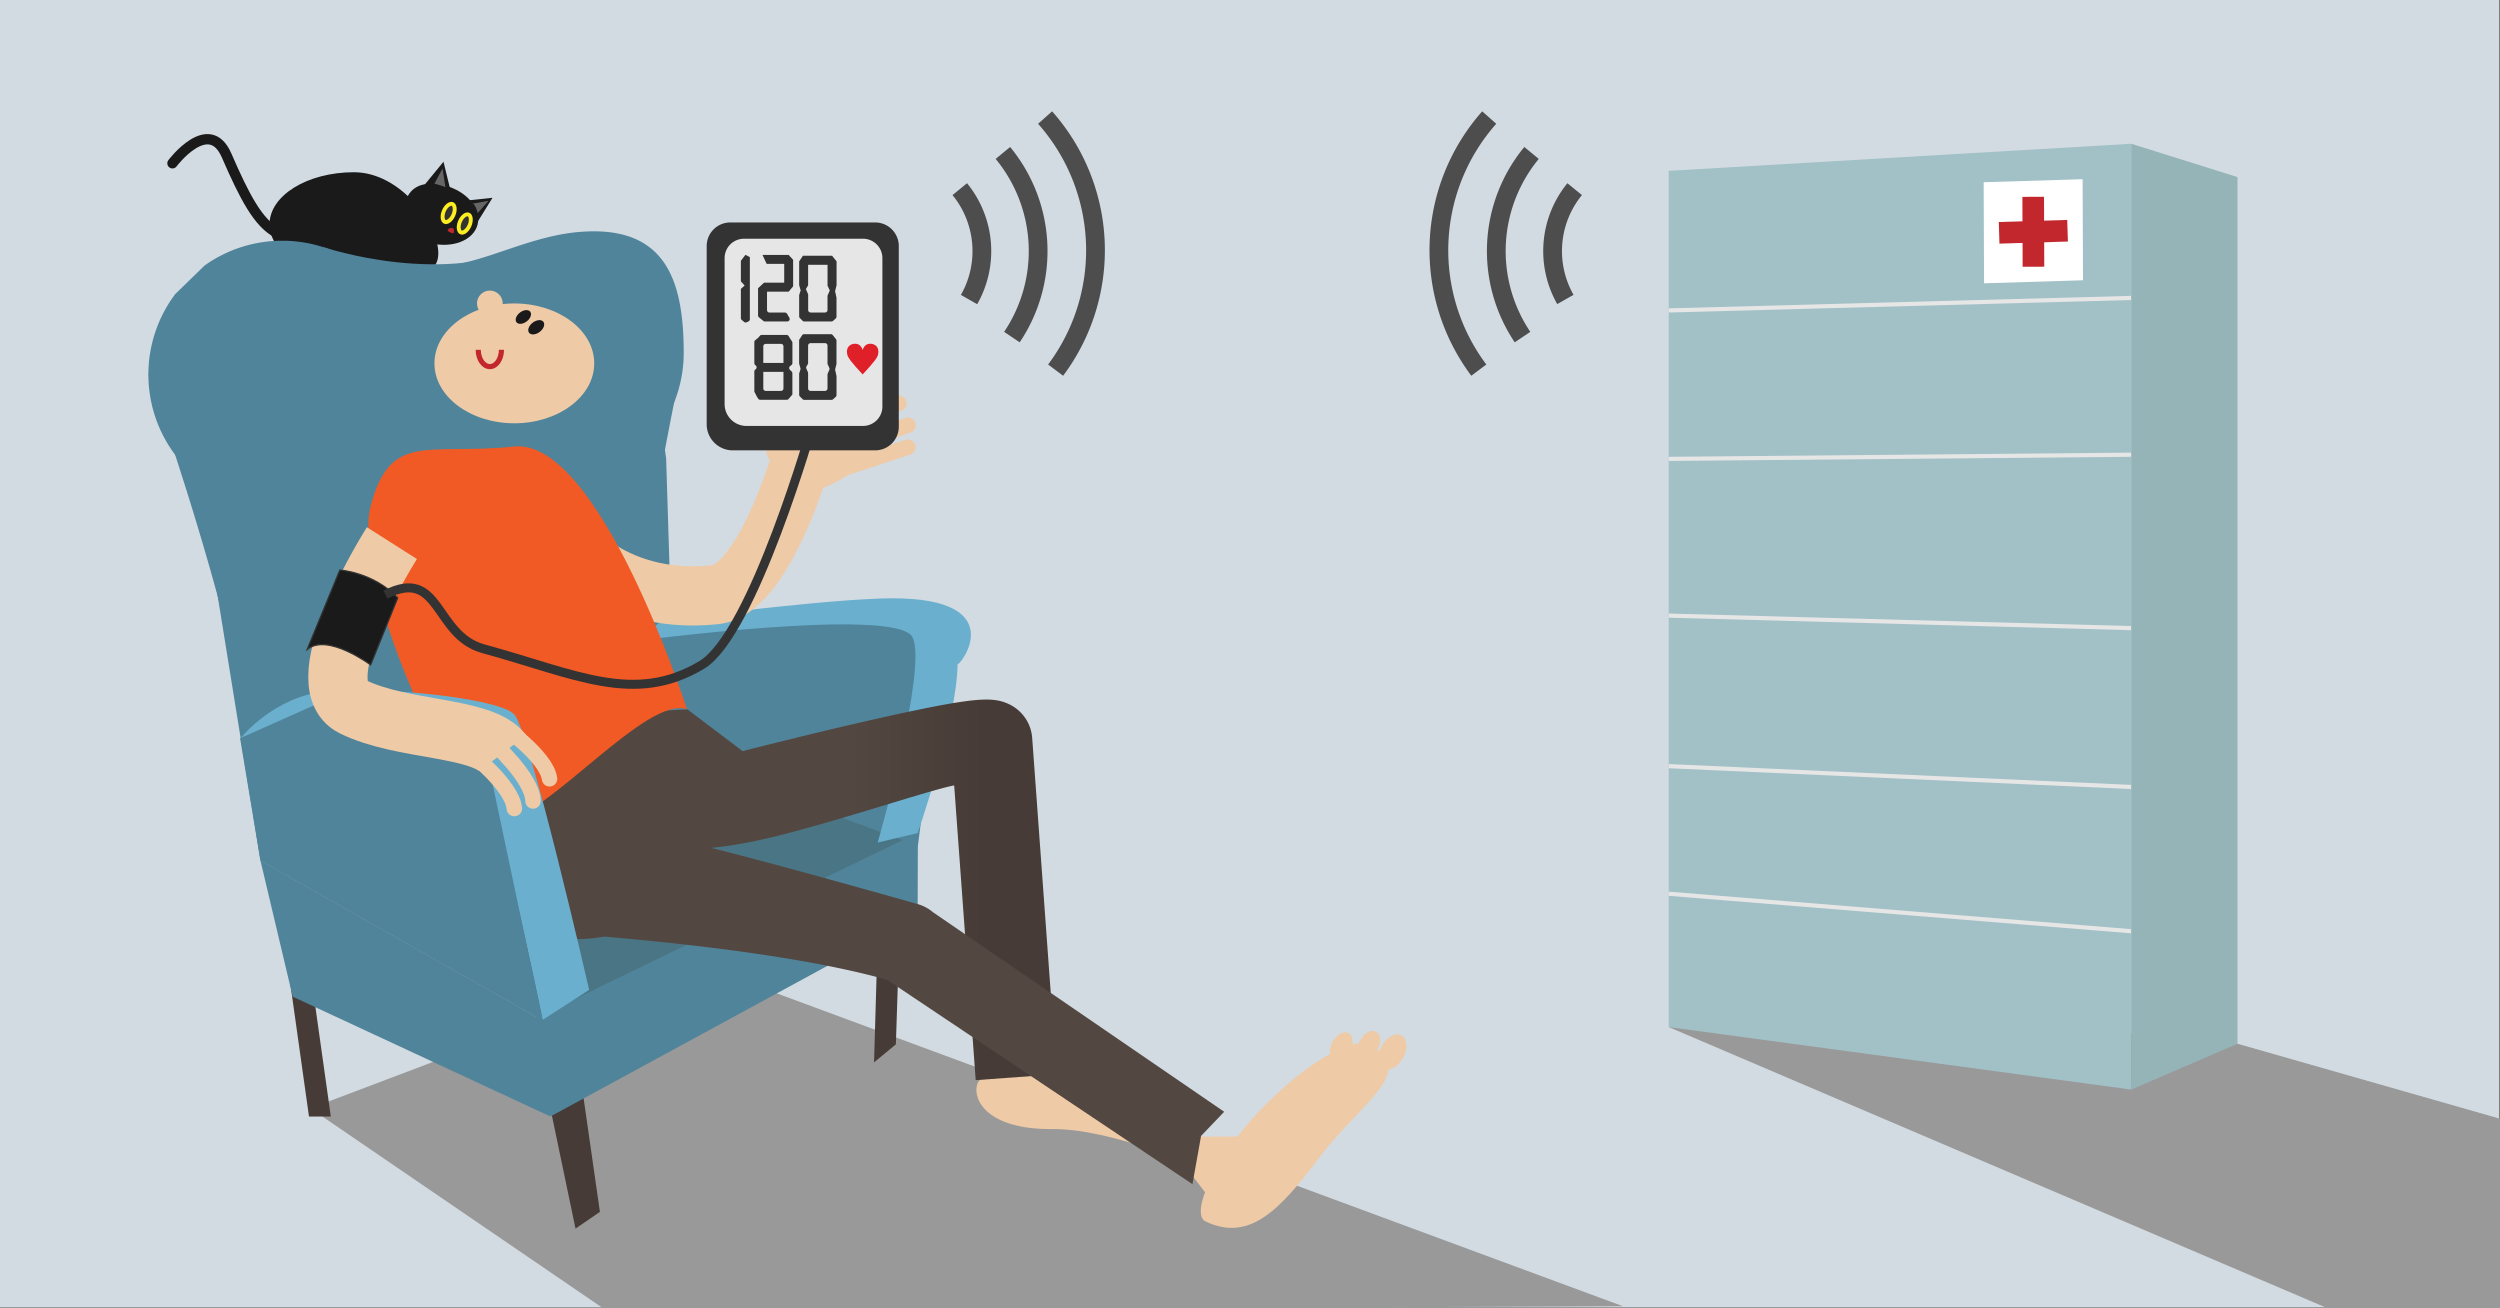 <svg id="Lag_1" data-name="Lag 1" xmlns="http://www.w3.org/2000/svg" xmlns:xlink="http://www.w3.org/1999/xlink" viewBox="0 0 1200 628"><rect x="0" y="0" width="1200" height="628" fill="#808080" stroke="none"/><defs><style>.cls-1{fill:#d2dbe1;}.cls-2{fill:#999;}.cls-17,.cls-3{fill:#1a1a1a;}.cls-4{fill:#463b36;}.cls-5{fill:#50849b;}.cls-6{fill:#4a7584;}.cls-7{fill:#534741;}.cls-8{fill:#6ab0ce;}.cls-9{fill:#efcaa6;}.cls-10,.cls-11,.cls-12,.cls-13,.cls-15,.cls-18,.cls-25,.cls-26,.cls-28,.cls-31{fill:none;}.cls-10{stroke:#1a1a1a;stroke-width:4.95px;}.cls-10,.cls-11,.cls-12,.cls-13{stroke-linecap:round;}.cls-10,.cls-15,.cls-17,.cls-18,.cls-25,.cls-26,.cls-28,.cls-31{stroke-miterlimit:10;}.cls-11,.cls-12,.cls-13,.cls-15{stroke:#efcaa6;}.cls-11,.cls-12,.cls-13{stroke-linejoin:round;}.cls-11{stroke-width:9.28px;}.cls-12{stroke-width:6.8px;}.cls-13{stroke-width:7.42px;}.cls-14{fill:url(#Ikke-navngivet_forløb_5);}.cls-15{stroke-width:28.45px;}.cls-16{fill:#f15a24;}.cls-17,.cls-18{stroke:#333;}.cls-17{stroke-width:0.62px;}.cls-18{stroke-width:4.33px;}.cls-19{fill:#333;}.cls-20{fill:#e6e6e6;}.cls-21{fill:#e02029;}.cls-22{fill:#fcee21;}.cls-23{fill:#c1272d;}.cls-24{fill:#666;}.cls-25,.cls-31{stroke:#c1272d;}.cls-25{stroke-width:2.47px;}.cls-26{stroke:#4d4d4d;stroke-width:9px;}.cls-27{fill:#a1c1c7;}.cls-28{stroke:#e6e6e6;stroke-width:2px;}.cls-29{fill:#94b4b8;}.cls-30{fill:#fff;}.cls-31{stroke-width:10.38px;}</style><linearGradient id="Ikke-navngivet_forløb_5" x1="321.37" y1="427.13" x2="507.2" y2="427.13" gradientUnits="userSpaceOnUse"><stop offset="0.47" stop-color="#534741"/><stop offset="0.81" stop-color="#463b36"/></linearGradient></defs><title>telemedicin SVG</title><rect class="cls-1" x="-0.5" y="-0.5" width="1200" height="628"/><polygon class="cls-2" points="260 490 149 532 291 629 779 627 349 468 260 490"/><polygon class="cls-2" points="801 493 1122 630 1200 630 1200 537 1074 501 808 476 801 493"/><path class="cls-3" d="M210.39,121.54c0,13.83-18.14,11.13-40.51,11.13s-40.51-11.21-40.51-25,18.13-25,40.51-25S210.39,107.71,210.39,121.54Z"/><polygon class="cls-4" points="430.02 501.28 419.54 509.94 422.08 423.45 432.55 423.45 430.02 501.28"/><polygon class="cls-4" points="158.79 535.92 148.31 535.92 136.13 449.28 146.6 449.28 158.79 535.92"/><polyline class="cls-4" points="287.96 581.69 276.25 589.73 257.7 500.95 274.71 489.53"/><path class="cls-5" d="M84.14,141.13A64.25,64.25,0,0,0,95.41,230L125,413l199.69-34.91L319.74,220l-2.17-15.34a63.92,63.92,0,0,0,10.61-35.36c0-35.47-9.08-61.44-50.28-57.95-23.33,2-44,14-62.66,16.06H172.68a64.27,64.27,0,0,0-74.43,0"/><path class="cls-5" d="M142.45,149c0-2.79,13-30.33,13-30.33s58.84,20,102.19-2.48l-27.24,23Z"/><path class="cls-5" d="M151.52,179.77c-2.09-.7-70.76,33.66-70.76,33.66s14-28.78,31.89,98.3l205.77-91.55s0-1.31,9.06-46.7Z"/><path class="cls-5" d="M440.59,406,324.68,378.06l-3.49-72.61,86.57-12.81a37.18,37.18,0,0,1,42,41.53Z"/><polygon class="cls-6" points="327.48 364.1 124.99 412.97 260.45 489.78 440.59 405.99 327.48 364.1"/><path class="cls-5" d="M199.7,163,71.23,179.77s34.21,97.75,44,152.21S199.7,163,199.7,163Z"/><polygon class="cls-5" points="264.19 535.92 140.5 478.4 124.99 412.97 260.45 489.78 264.19 535.92"/><polygon class="cls-5" points="440.46 440.06 264.19 535.92 257.65 488.38 440.59 399.71 440.46 440.06"/><path class="cls-7" d="M330,340.53S250,343,241.31,359s-41.61,64.42-41.61,64.42,88,18.46,89.85,16,74.84-55.67,85.35-64.94Z"/><path class="cls-8" d="M305,307.7s125.55-16.7,133-1.85-16.7,98.57-16.7,98.57l19.17-4.57s18.82-53.8,19.17-81c2.05-.09,26.91-34-37.72-31.54C386,288.67,318,297.81,318,297.81Z"/><polygon class="cls-9" points="568.88 559.81 586.81 583.31 596.71 545.58 576.3 545.58 568.88 559.81"/><path class="cls-10" d="M82.78,78.38s17.52-23.27,26-3.74,15.21,32.61,24.33,37.18"/><path class="cls-9" d="M571.72,552.8c-2.28,7.74-37-11.09-66.75-10.85-30.58.25-38.21-13.71-35.94-21.45s27.11-6.78,55.46,2.13S574,545.06,571.72,552.8Z"/><path class="cls-11" d="M383.87,213.38s-9.05-33-8.66-35.87"/><line class="cls-12" x1="426.54" y1="189.26" x2="409.23" y2="202.87"/><line class="cls-13" x1="435.82" y1="204.11" x2="407.06" y2="214.26"/><line class="cls-13" x1="431.49" y1="193.59" x2="402.73" y2="203.75"/><path class="cls-13" d="M435.82,214.62s-26.9,9-36.8,12.06"/><path class="cls-9" d="M391,234.72l-18.36-11.47a7.44,7.44,0,0,1-4.24-9.6l3-7.77a8.4,8.4,0,0,1,10.83-4.78l16.8-9.67c3.81,1.47,23.74,21.55,22.27,25.35l-6.19,4.33C413.63,224.92,394.79,236.2,391,234.72Z"/><ellipse class="cls-9" cx="246.88" cy="174.42" rx="38.35" ry="28.76"/><path class="cls-14" d="M468.34,518.47,458,377C447,379,402.73,394,371.19,401.71c-33.58,8.16-49.16,5.48-49.48,5.57l-.34-37.7c.36-.1,35.73-9.44,71.77-18.12,21.31-5.13,38.74-9,51.79-11.64,25.78-5.12,32.71-4.93,39.33-1.84a19.46,19.46,0,0,1,11.19,16.24L507.2,515.64Z"/><path class="cls-7" d="M572.38,568.4,425.84,470.33c-49.7-14.12-129.74-20.1-138.14-21,.07,0-.42-9.48,1.85-9.89L309.88,402c5.35-1,8.59-1.56,72.06,15.68,29.39,8,58.31,16.22,58.6,16.3a19.43,19.43,0,0,1,7.23,3.84l139.84,95.83-11.1,11.6Z"/><path class="cls-7" d="M287.08,364c6.18.62,74.21,0,74.21,0l-46.38,76.08s-47,29.06-75.58-8.59c-.09-.11-14.25-41.37-14.25-41.37Z"/><path class="cls-15" d="M267.9,255.13s22.89,35.87,75.46,30.31c23-2.44,40.82-63.71,40.82-63.71"/><path class="cls-16" d="M329.75,340.48s-41.93-130.47-83-126.14-59.56-7.65-68.89,28.83,42.86,152.12,63.84,150.64S310.42,333.54,329.75,340.48Z"/><path class="cls-8" d="M115.45,354.4s15.77-20.1,41.13-22.58,82.87,3.09,90.3,11.13,35.91,132.17,35.91,132.17l-22.31,14.41S236.05,368,225.08,360.73,159.05,337.39,115.45,354.4Z"/><path class="cls-5" d="M260.45,489.78,125,413l-9.77-58.65,37.17-16.53,31.4,2.69c20.94,4.17,48.39,18.2,52.41,34.68Z"/><path class="cls-15" d="M188.12,260.7s-42.43,66.79-18.74,78.54,62,9.28,71.93,22.27"/><path class="cls-17" d="M163.12,273.63s16,1,27.78,13.35l-13,32.16s-20.72-15.44-30.46-7.41Z"/><path class="cls-18" d="M390.36,202.87S361.6,304.3,336.87,319.14c-32.43,19.45-60.62,4.33-104.84-7.73-23.68-6.46-20.41-39.58-47-26"/><path class="cls-13" d="M225.08,360.73s20.94,16.38,21.8,27.37"/><path class="cls-13" d="M240.33,347.82s21.92,15.06,23.45,26"/><path class="cls-13" d="M235.9,355.7s19.81,17.74,19.94,28.77"/><path class="cls-9" d="M657,501.52c24.49,12.26-3.65,27.38-24.08,54.56-19.12,25.44-33.47,40-54.2,30.24-7.81-3.67,4.64-31.2,26.77-54.07S649.3,497.65,657,501.52Z"/><ellipse class="cls-9" cx="668.35" cy="505.02" rx="9.09" ry="5.88" transform="translate(-96.86 845.9) rotate(-61.09)"/><ellipse class="cls-9" cx="657.02" cy="501.73" rx="7.36" ry="4.76" transform="translate(-99.83 834.28) rotate(-61.09)"/><ellipse class="cls-9" cx="643.81" cy="502.35" rx="7.36" ry="4.76" transform="translate(-107.19 823.05) rotate(-61.09)"/><ellipse class="cls-3" cx="251.21" cy="152.15" rx="4.16" ry="2.67" transform="translate(-40.8 183.55) rotate(-37.34)"/><ellipse class="cls-3" cx="257.39" cy="157.1" rx="4.33" ry="2.78" transform="translate(-42.54 188.31) rotate(-37.34)"/><path class="cls-19" d="M350.55,106.78h69.54a11.33,11.33,0,0,1,11.33,11.33v86.73a11.33,11.33,0,0,1-11.33,11.33H351.74a12.53,12.53,0,0,1-12.53-12.53V118.11A11.33,11.33,0,0,1,350.55,106.78Z"/><path class="cls-20" d="M357.12,114.59h57.12a9.31,9.31,0,0,1,9.31,9.31v71.24a9.31,9.31,0,0,1-9.31,9.31H358.31a10.5,10.5,0,0,1-10.5-10.5v-70A9.31,9.31,0,0,1,357.12,114.59Z"/><path class="cls-19" d="M359.27,154.28l-.8.39a1.17,1.17,0,0,1-1.3-.15l-1.12-.93a1.22,1.22,0,0,1-.43-.92v-14l1.8-1.61-1.8-2v-9.86l2.16-2.87,2.15,1.08v29.73A1.21,1.21,0,0,1,359.27,154.28Z"/><path class="cls-19" d="M377.92,154.31H367.16a1.21,1.21,0,0,1-.75-.27l-2.1-1.71a1.17,1.17,0,0,1-.44-.92V138.35l2.87-2.68h9.68v-9H368l-2-4.3h12.55l2.15,2.33v12.73L378.57,140h-10.4v8.84a1.19,1.19,0,0,0,1.2,1.19h7.43a1.21,1.21,0,0,1,1,.6l1.11,1.91A1.2,1.2,0,0,1,377.92,154.31Z"/><path class="cls-19" d="M399.07,154.31h-13a1.19,1.19,0,0,1-.84-.35l-1.28-1.28a1.19,1.19,0,0,1-.35-.84V141.77a1.21,1.21,0,0,1,.07-.37l.65-2-.72-2.51V125.45l1.8-2.69h14l2.15,2.69v11.47l-.72,2.87.69,3.1a1.09,1.09,0,0,1,0,.26V152a1.2,1.2,0,0,1-.39.89L399.88,154A1.21,1.21,0,0,1,399.07,154.31Zm-10-4.31H396a1.19,1.19,0,0,0,1.2-1.19v-6.63a1.27,1.27,0,0,1,.09-.47l1-2.28-1.07-2.33v-10h-9.32v9.86l-1.08,1.79,1,2.29a1.24,1.24,0,0,1,.1.47v7.34A1.19,1.19,0,0,0,389.08,150Z"/><path class="cls-19" d="M399.07,191.94h-13a1.15,1.15,0,0,1-.84-.35l-1.28-1.27a1.21,1.21,0,0,1-.35-.84V179.41a1.27,1.27,0,0,1,.07-.38l.53-1.61a1.15,1.15,0,0,0,0-.71l-.57-2a1.26,1.26,0,0,1-.05-.33V163.45a1.1,1.1,0,0,1,.21-.66l1.23-1.86a1.21,1.21,0,0,1,1-.53h12.76a1.18,1.18,0,0,1,.94.45l1.53,1.91a1.2,1.2,0,0,1,.26.75v10.9a.92.92,0,0,1,0,.29l-.61,2.45a1.14,1.14,0,0,0,0,.55l.63,2.82a1.22,1.22,0,0,1,0,.26v8.84a1.2,1.2,0,0,1-.39.89l-1.24,1.12A1.2,1.2,0,0,1,399.07,191.94Zm-10-4.3H396a1.19,1.19,0,0,0,1.2-1.19v-6.63a1.27,1.27,0,0,1,.09-.47l.77-1.79a1.2,1.2,0,0,0,0-1l-.74-1.6a1.1,1.1,0,0,1-.11-.5V165.9a1.2,1.2,0,0,0-1.2-1.2h-6.93a1.19,1.19,0,0,0-1.19,1.2v8.33a1.19,1.19,0,0,1-.17.61l-.59,1a1.18,1.18,0,0,0-.08,1.08l.74,1.72a1.29,1.29,0,0,1,.1.48v7.34A1.19,1.19,0,0,0,389.08,187.64Z"/><rect class="cls-19" x="364.59" y="174.2" width="13.98" height="4.3" rx="1.2" ry="1.2"/><path class="cls-21" d="M417.76,165c-1.63,0-3,.78-3.68,3-.73-2.24-2.05-3-3.68-3-2.11,0-4.49,1.43-3.73,5.09.29,1.4,1.48,3.29,7.41,9.64,5.93-6.35,7.12-8.24,7.41-9.64C422.24,166.47,419.87,165,417.76,165Z"/><path class="cls-19" d="M379.28,175.7l.62-.48a1.21,1.21,0,0,0,.46-.95v-9.74a1.22,1.22,0,0,0-.2-.67l-.88-1.31-.72-1.21a1.21,1.21,0,0,0-1-.58H365.67a1.18,1.18,0,0,0-.9.41l-.83.94-.15.15-1.26,1a1.17,1.17,0,0,0-.45.93v10.13a1.21,1.21,0,0,0,.55,1h0a1.2,1.2,0,0,1,0,2h0a1.21,1.21,0,0,0-.55,1v9.35a1.21,1.21,0,0,0,.12.53l.93,1.86.05.08.7,1.17a1.19,1.19,0,0,0,1,.58h12.76a1.21,1.21,0,0,0,.91-.41l1.79-2.1h0V179.18a1.21,1.21,0,0,0-.35-.85l-.84-.84A1.19,1.19,0,0,1,379.28,175.7Zm-4.42,11.94h-7.29a1.19,1.19,0,0,1-1.19-1.19v-20.2a1.19,1.19,0,0,1,1.19-1.19h7.29a1.19,1.19,0,0,1,1.2,1.19v20.2A1.19,1.19,0,0,1,374.86,187.64Z"/><path class="cls-3" d="M229.22,107.86c-2,7.61-12.26,11.54-23,8.77S192.57,105.7,194.31,98s7.84-11.64,19-9C224.09,91.67,231.18,100.25,229.22,107.86Z"/><polygon class="cls-3" points="200.13 93.16 212.88 77.63 216.36 91.9 200.13 93.16"/><polygon class="cls-3" points="229.48 106.1 236.4 94.94 224.61 96.18 229.48 106.1"/><path class="cls-19" d="M214,106.57a1.33,1.33,0,0,1-.49-.09,2.14,2.14,0,0,1-1-1.73,6.73,6.73,0,0,1,.56-3.51c.93-2.21,2.55-3.4,3.59-3.4a1.35,1.35,0,0,1,.5.1,2.17,2.17,0,0,1,1,1.72,6.86,6.86,0,0,1-.56,3.52C216.7,105.38,215.09,106.57,214,106.57Z"/><path class="cls-22" d="M216.68,98.77h0a.41.41,0,0,1,.14,0c.16.07.37.42.46,1a5.87,5.87,0,0,1-.49,3c-.79,1.85-2.1,2.84-2.75,2.84a.27.27,0,0,1-.13,0c-.41-.17-.91-1.8,0-4,.79-1.85,2.1-2.83,2.74-2.83m0-1.86c-1.59,0-3.43,1.58-4.45,4-1.2,2.83-.78,5.71,1,6.45a2.16,2.16,0,0,0,.86.17c1.59,0,3.44-1.58,4.45-4,1.21-2.83.78-5.72-1-6.45a2.11,2.11,0,0,0-.86-.18Z"/><path class="cls-19" d="M221.77,111.65a1.16,1.16,0,0,1-.49-.1,2.14,2.14,0,0,1-1-1.72,6.75,6.75,0,0,1,.56-3.52c.94-2.2,2.55-3.39,3.59-3.39a1.35,1.35,0,0,1,.5.09,2.16,2.16,0,0,1,1,1.73,6.82,6.82,0,0,1-.56,3.51C224.43,110.46,222.82,111.65,221.77,111.65Z"/><path class="cls-22" d="M224.41,103.84h0a.37.37,0,0,1,.14,0c.16.07.38.41.46,1a5.91,5.91,0,0,1-.49,3c-.79,1.85-2.1,2.83-2.74,2.83l-.14,0c-.41-.18-.91-1.8,0-4,.79-1.85,2.1-2.84,2.74-2.84m0-1.85c-1.59,0-3.43,1.58-4.45,4-1.2,2.83-.77,5.72,1,6.45a2.11,2.11,0,0,0,.86.18c1.59,0,3.43-1.58,4.44-4,1.21-2.82.78-5.71-.95-6.45a2.1,2.1,0,0,0-.86-.17Z"/><path class="cls-23" d="M217.86,111.19c-.13.49,0,1-.83.74s-2.29-1-2.16-1.51a2.21,2.21,0,0,1,2.18-1C217.88,109.59,218,110.69,217.86,111.19Z"/><path class="cls-24" d="M213.8,89.83l-1.39-8.94-3.88,7.25A52.1,52.1,0,0,1,213.8,89.83Z"/><path class="cls-24" d="M226.83,97.74s1.17-.2,2.48,4.53l5.19-5.88Z"/><circle class="cls-9" cx="235.13" cy="145.66" r="6.18"/><path class="cls-25" d="M240.69,167.92c0,4.45-2.49,8.05-5.56,8.05s-5.57-3.6-5.57-8.05"/><path class="cls-26" d="M501.65,56.43a96,96,0,0,1,5.05,121.23"/><path class="cls-26" d="M481.39,73.42a74,74,0,0,1,4.33,88.38"/><path class="cls-26" d="M460.69,90.79a47,47,0,0,1,4.45,53"/><path class="cls-26" d="M709.83,177.66a96,96,0,0,1,5-121.23"/><path class="cls-26" d="M730.81,161.8a74,74,0,0,1,4.33-88.38"/><path class="cls-26" d="M751.39,143.74a47,47,0,0,1,4.45-52.95"/><polygon class="cls-27" points="1023 523 801 493 801 82 1023 69 1023 523"/><line class="cls-28" x1="801" y1="149.01" x2="1023" y2="143.01"/><line class="cls-28" x1="801" y1="220.26" x2="1023" y2="218.26"/><line class="cls-28" x1="801" y1="295.5" x2="1023" y2="301.5"/><line class="cls-28" x1="801" y1="367.75" x2="1023" y2="377.75"/><line class="cls-28" x1="801" y1="429" x2="1023" y2="447"/><polygon class="cls-29" points="1074 501 1023 523 1023 69 1074 85 1074 501"/><polygon class="cls-30" points="999.84 134.53 952.35 135.98 952.16 87.47 999.65 86.02 999.84 134.53"/><line class="cls-31" x1="975.94" y1="94.47" x2="976.06" y2="128.03"/><line class="cls-31" x1="959.58" y1="111.75" x2="992.43" y2="110.75"/></svg>